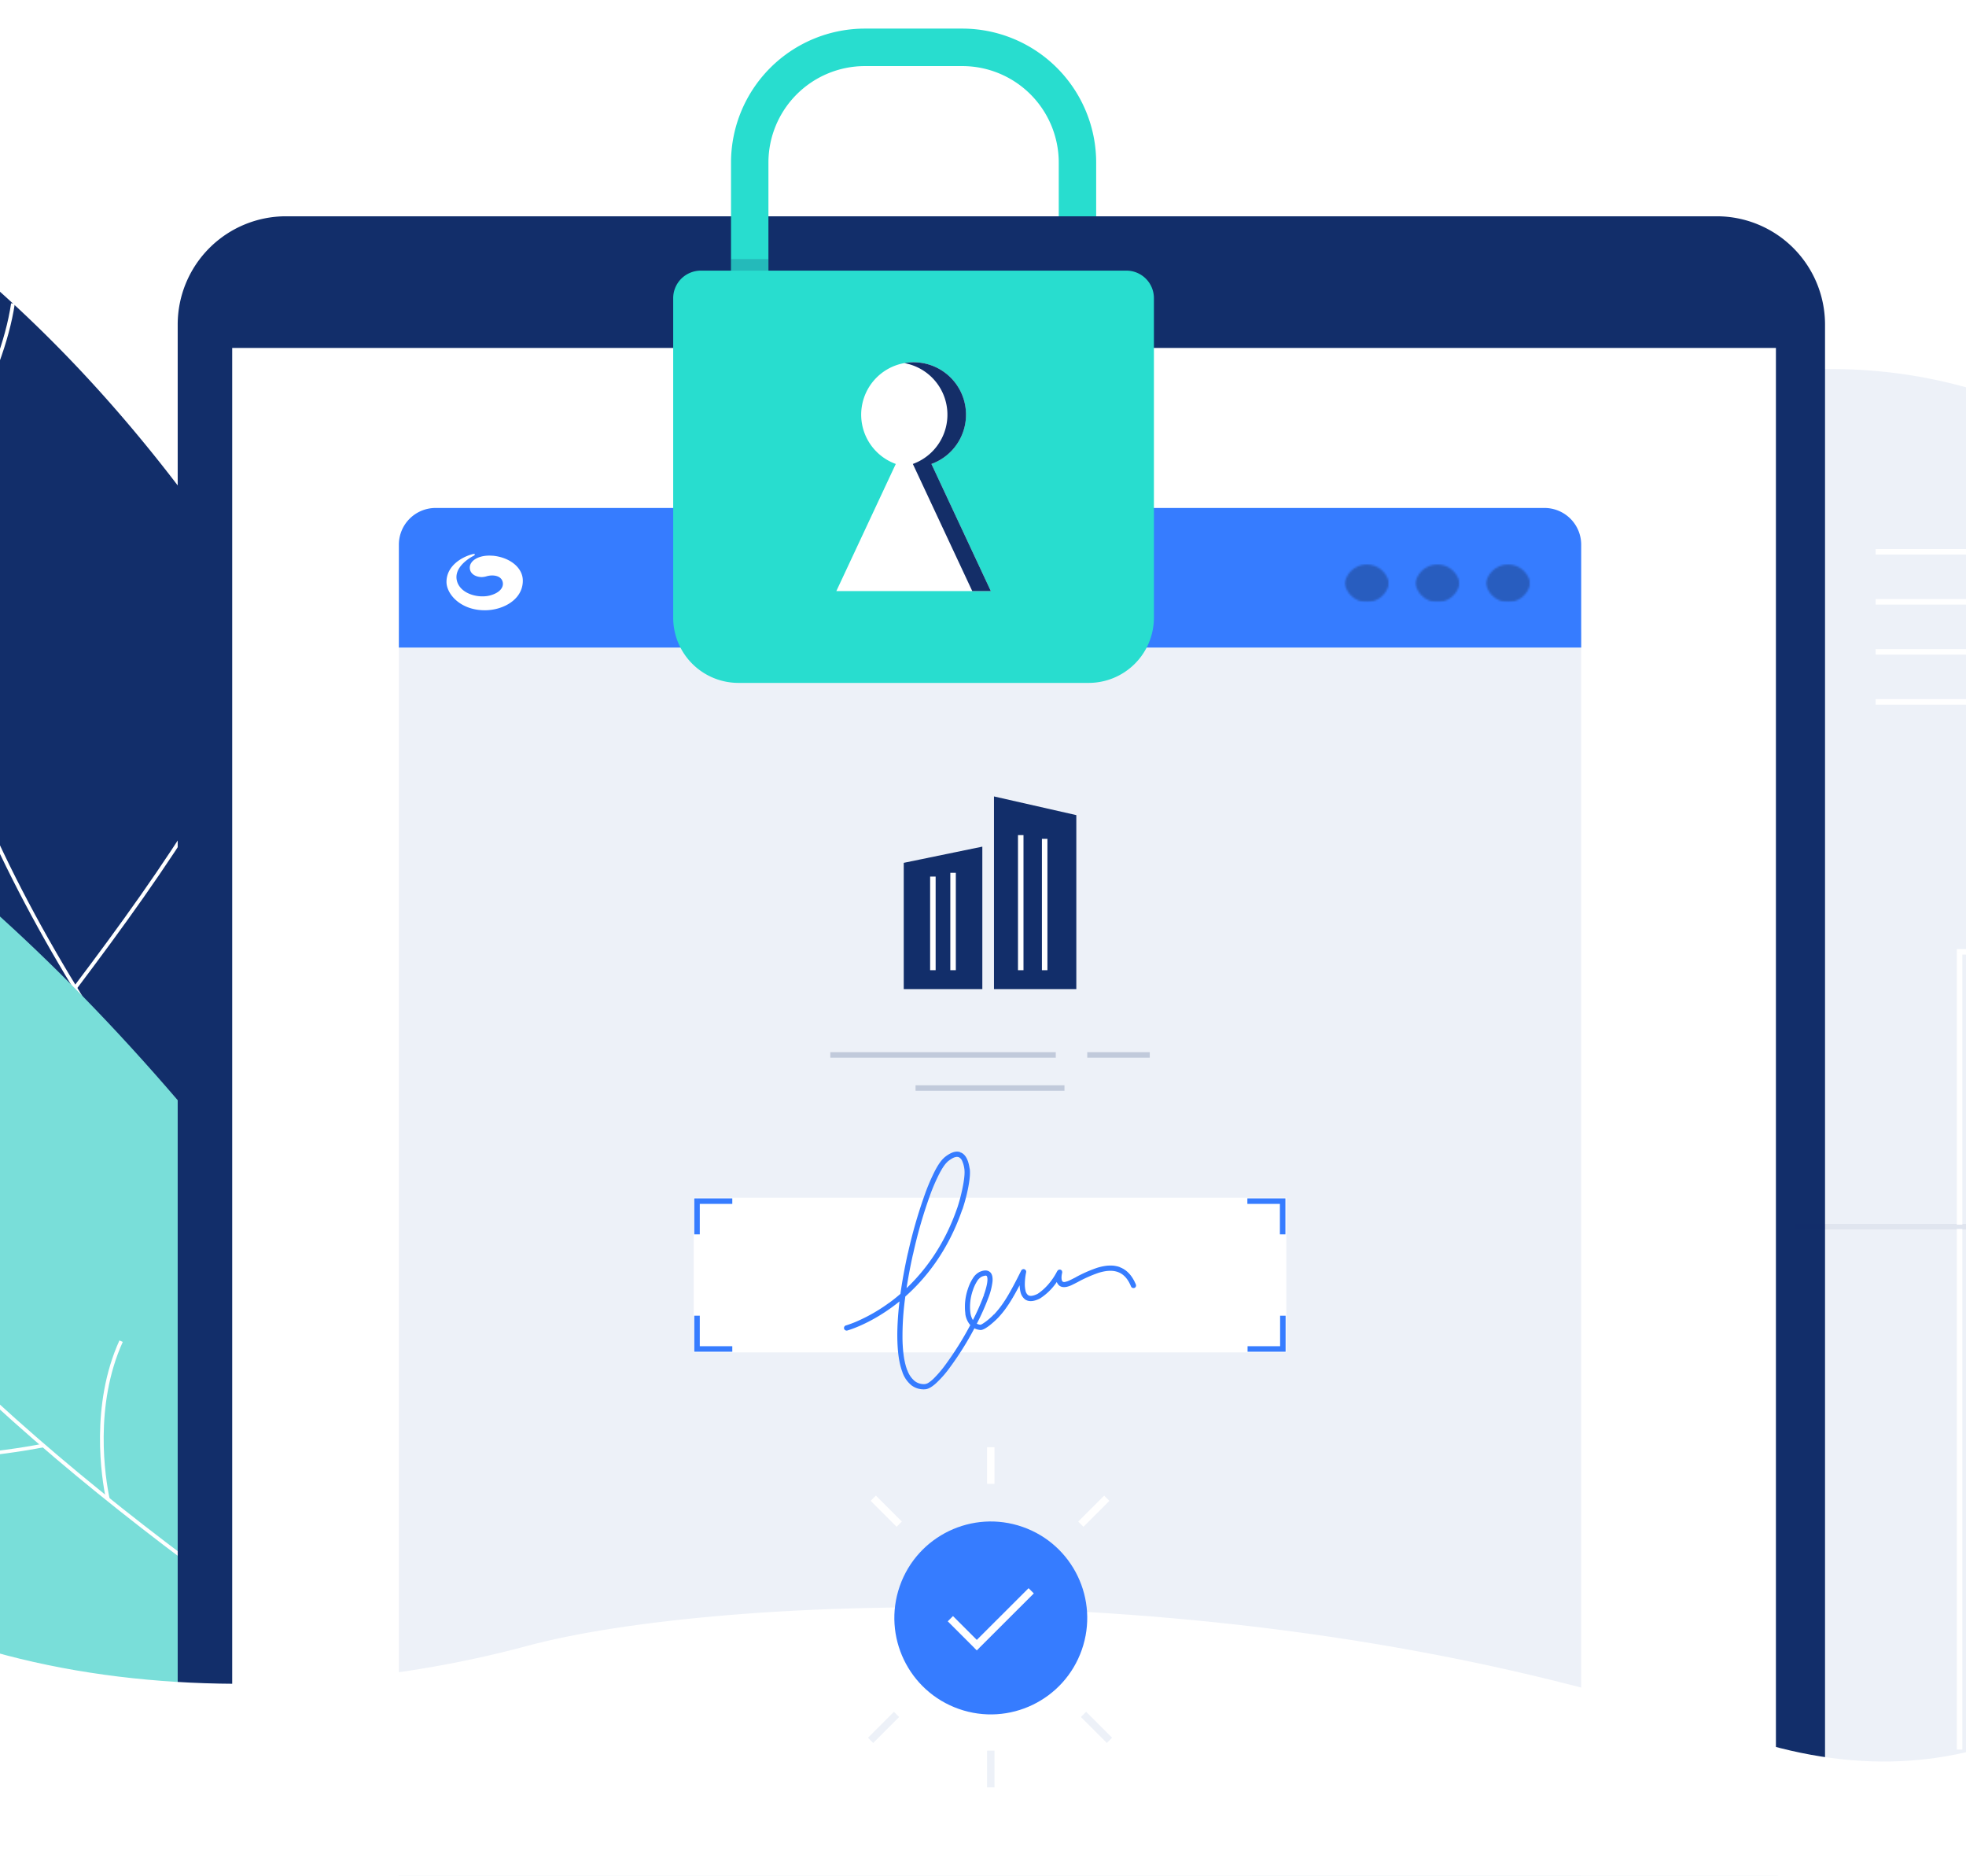 <svg id="Layer_1" data-name="Layer 1" xmlns="http://www.w3.org/2000/svg" xmlns:xlink="http://www.w3.org/1999/xlink" viewBox="0 0 1071.21 1021.74"><defs><style>.cls-1{filter:url(#luminosity-invert-noclip);}.cls-2{mask:url(#mask);}.cls-3{filter:url(#luminosity-invert-noclip-2);}.cls-4{mask:url(#mask-2);}.cls-5{mask:url(#mask-3);}.cls-6{fill:none;}.cls-7{clip-path:url(#clip-path);}.cls-17,.cls-8{fill:#fff;}.cls-9{fill:#edf1f8;}.cls-10,.cls-18,.cls-22{fill:#122e6a;}.cls-11{fill:#79ded9;}.cls-12{fill:#367cff;}.cls-13{mask:url(#mask-4);}.cls-14{opacity:0.25;}.cls-15{mask:url(#mask-5);}.cls-16{mask:url(#mask-6);}.cls-17{fill-rule:evenodd;}.cls-18,.cls-20{opacity:0.2;}.cls-19{fill:#28ddcf;}.cls-20,.cls-21{fill:#142e68;}.cls-22,.cls-23{opacity:0.06;}.cls-24{filter:url(#luminosity-invert-noclip-3);}</style><filter id="luminosity-invert-noclip" x="809.45" y="303.48" width="24.52" height="28.52" filterUnits="userSpaceOnUse" color-interpolation-filters="sRGB"><feColorMatrix values="-1 0 0 0 1 0 -1 0 0 1 0 0 -1 0 1 0 0 0 1 0" result="invert"/><feFlood flood-color="#fff" result="bg"/><feBlend in="invert" in2="bg"/></filter><mask id="mask" x="809.45" y="303.48" width="24.52" height="28.52" maskUnits="userSpaceOnUse"><circle class="cls-1" cx="821.71" cy="319.74" r="12.26"/></mask><filter id="luminosity-invert-noclip-2" x="770.97" y="303.48" width="24.52" height="28.52" filterUnits="userSpaceOnUse" color-interpolation-filters="sRGB"><feColorMatrix values="-1 0 0 0 1 0 -1 0 0 1 0 0 -1 0 1 0 0 0 1 0" result="invert"/><feFlood flood-color="#fff" result="bg"/><feBlend in="invert" in2="bg"/></filter><mask id="mask-2" x="770.97" y="303.48" width="24.52" height="28.52" maskUnits="userSpaceOnUse"><circle class="cls-3" cx="783.23" cy="319.74" r="12.26"/></mask><filter id="luminosity-invert-noclip-3" x="732.49" y="303.48" width="24.52" height="28.52" filterUnits="userSpaceOnUse" color-interpolation-filters="sRGB"><feColorMatrix values="-1 0 0 0 1 0 -1 0 0 1 0 0 -1 0 1 0 0 0 1 0" result="invert"/><feFlood flood-color="#fff" result="bg"/><feBlend in="invert" in2="bg"/></filter><mask id="mask-3" x="732.49" y="303.48" width="24.52" height="28.52" maskUnits="userSpaceOnUse"><g class="cls-24"><circle cx="744.75" cy="319.74" r="12.26" transform="translate(164.35 885.44) rotate(-67.5)"/></g></mask><clipPath id="clip-path"><rect class="cls-6" x="-723.02" y="-204.65" width="2386" height="1347"/></clipPath><mask id="mask-4" x="809.45" y="303.48" width="24.52" height="24.52" maskUnits="userSpaceOnUse"><g class="cls-2"><circle cx="821.71" cy="315.74" r="12.26"/></g></mask><mask id="mask-5" x="770.97" y="303.48" width="24.52" height="24.52" maskUnits="userSpaceOnUse"><g class="cls-4"><circle cx="783.23" cy="315.74" r="12.26"/></g></mask><mask id="mask-6" x="732.49" y="303.48" width="24.52" height="24.52" maskUnits="userSpaceOnUse"><g class="cls-5"><circle cx="744.75" cy="315.74" r="12.26" transform="translate(168.04 882.97) rotate(-67.5)"/></g></mask></defs><g class="cls-7"><rect class="cls-8" x="-723.02" y="-204.65" width="2386" height="1347"/><path class="cls-9" d="M-12.36,386.15C145,291.5,243.51,425.63,457.69,402.2S871.24,132.42,1097.4,219.66c138.93,43.62,216.22,231.13,212.1,368.12s-67.7,272.92-176.72,354.05-262.52,115.42-377,97.37c-115.89-18.77-190.6-72.1-368.62-111.81C-75.41,1098.46,115.45,744.11-143,789.35-209.25,645.57-169.86,479.87-12.36,386.15Z"/><path class="cls-10" d="M399.17,883c-38.93,6.13-68.54,13.73-88.71,20.17-19,6.08-50.25,11.44-86.68,12.07-1.39,0-2.78,0-4.18,0a396.38,396.38,0,0,1-58.72-3.86C96.76,841.55,3.11,723.37-45.36,659.75l30.93-17.06-40.88-11.81-13.74-4c-39.14-57.41-72.5-123.47-89.24-194.17l31.43-17.34L-164,404.67c-.68-4-1.31-8-1.86-12.05-6-42.53-11.47-80.38-16.6-114.11l39.31-21.67-44.67-12.92C-208.7,112-223.87,51.41-243.62,15.58-174.89,41.71-100.2,76.31-25.66,137l-9.73,33.67,30-16.54C34.31,189,73.83,231.85,112.22,285.19l-12,41.46,29.48-16.27q23.08,34.37,45.47,74.27,15.6,27.9,30.74,58.7l-14.21,49.17,29.76-16.43C251.4,541.18,355.78,764.09,399.17,883Z"/><path class="cls-8" d="M-30.2,383.33C-75,237.58-140.1,133.87-179,86.38l-1.54,1.27c38.7,47.28,103.62,150.76,148.4,296.27ZM231.6,780.72C130.65,670.67,14.54,528.72-30.2,383.33l-1.91.59C12.78,529.78,129.17,672,230.12,782.07Z"/><path class="cls-8" d="M41.73,538.74C66.57,505.8,91.05,472,111.07,439s35.64-65.11,42.72-94.68l-1.95-.47c-7,29.28-22.5,61.22-42.48,94.11S65,504.61,40.13,537.53Z"/><path class="cls-8" d="M-58.83,303.09C-28.15,258.56,1.85,206.84,8.06,165.5l-2-.3C0,206-29.79,257.41-60.48,302Z"/><path class="cls-11" d="M104.21,608l-1.89,50.25,24.49-22.72c49.51,61.91,100.07,135.73,151.49,223.89l-90.07,65c-41.36-8.59-186,18.79-272.33-50.5l25.44-23.6-55.83-2.1c-50.95-45.46-98.42-100.56-131.15-164l25.87-24-38-1.43q-2.4-5.46-4.64-11c-15.79-39.16-30-73.94-42.88-104.89l32.35-30-45.67-1.72c-51.18-120.84-80-175-107.35-204.53,71.73,8.62,151.17,23.9,236.64,64.07l-1.3,34.42,24.67-22.88c46.16,23.9,94,55.36,143.25,97.13l-1.6,42.37L0,499.26C34.12,530.14,68.88,566.09,104.21,608Z"/><path class="cls-8" d="M-135.19,606.73c-77.33-128.36-164-211.84-212.29-247.91l-1.2,1.6c48.12,35.92,134.58,119.2,211.78,247.35ZM208.7,923.63C86.34,842.61-58,734.78-135.19,606.73l-1.71,1C-59.51,736.23,85.23,844.28,207.6,925.29Z"/><path class="cls-8" d="M23.39,786.44C.46,791-39.66,795.15-79.8,795c-20.06-.06-40.11-1.21-58-3.91s-33.58-7-44.94-13.2l-1,1.75c11.66,6.42,27.6,10.71,45.6,13.43S-99.93,797-79.81,797c40.25.13,80.51-4,103.59-8.62Z"/><path class="cls-10" d="M96.82,176.82a59,59,0,0,1,59-59H935.4a59,59,0,0,1,59,59V959.37H96.82Z"/><rect class="cls-8" x="126.52" y="189.54" width="841.12" height="772.83"/><path class="cls-9" d="M217.33,345.73a20,20,0,0,1,20-20H841.54a20,20,0,0,1,20,20v676H217.33Z"/><path class="cls-12" d="M217.33,296.71a20,20,0,0,1,20-20H841.54a20,20,0,0,1,20,20v56.05H217.33Z"/><circle class="cls-12" cx="821.71" cy="315.74" r="12.26"/><g class="cls-13"><rect class="cls-14" x="809.45" y="303.48" width="24.52" height="24.52"/></g><circle class="cls-12" cx="783.23" cy="315.74" r="12.26"/><g class="cls-15"><rect class="cls-14" x="770.97" y="303.48" width="24.52" height="24.52"/></g><circle class="cls-12" cx="744.75" cy="315.74" r="12.26" transform="translate(168.04 882.97) rotate(-67.5)"/><g class="cls-16"><rect class="cls-14" x="732.49" y="303.48" width="24.52" height="24.52"/></g><path class="cls-17" d="M268.38,302.74c-7.29-.62-12.6,2.6-12.4,6.68.15,3.27,3.26,4.83,6.3,4.94a10.11,10.11,0,0,0,2.62-.37c3.51-1.13,8.67-.58,9.1,3.65.28,2.79-2.2,5.23-6.09,6.45-6.33,2.18-16.81-.22-18.87-7.42-2.27-7.95,7.89-13.34,8.92-13.84s1.16-1.34-.31-1c-5.64,1.4-14.3,6.17-14.37,15.07-.05,6.91,8,15.79,21.42,15.53,9.66-.18,20.18-5.91,20.17-16.12,0-7.31-7.45-12.82-16.49-13.6"/><polygon class="cls-10" points="586.45 538.8 541.59 538.8 541.59 433.85 586.45 444.03 586.45 538.8"/><rect class="cls-8" x="554.67" y="454.92" width="3" height="73.59"/><rect class="cls-8" x="567.71" y="456.96" width="3" height="71.55"/><polygon class="cls-10" points="492.42 538.8 535.24 538.8 535.24 461.2 492.42 470.02 492.42 538.8"/><rect class="cls-8" x="517.8" y="475.47" width="3" height="53.03"/><rect class="cls-8" x="506.8" y="477.51" width="3" height="50.99"/><rect class="cls-18" x="498.86" y="591.2" width="81.14" height="3"/><rect class="cls-18" x="452.41" y="573.17" width="122.84" height="3"/><rect class="cls-18" x="592.42" y="573.17" width="34.04" height="3"/><path class="cls-19" d="M471.22,15.58h53.13a73,73,0,0,1,72.92,72.91v29.33H576.88V88.49A52.58,52.58,0,0,0,524.35,36H471.22a52.6,52.6,0,0,0-52.53,52.52v69.27a52.54,52.54,0,0,0,52.53,52.53h53.13a52.49,52.49,0,0,0,48.53-32.42l18.84,7.8a72.91,72.91,0,0,1-67.37,45H471.22a72.88,72.88,0,0,1-72.91-72.92V88.49a73,73,0,0,1,72.91-72.91Z"/><path class="cls-20" d="M422.45,196.25H401a71.92,71.92,0,0,1-2.66-19.52V141.11h20.38v35.62A52.38,52.38,0,0,0,422.45,196.25Z"/><path class="cls-19" d="M381.84,147.42H613.73a15,15,0,0,1,15,15v174A35.54,35.54,0,0,1,593.23,372H402.34a35.54,35.54,0,0,1-35.54-35.54v-174a15,15,0,0,1,9.29-13.89A15.12,15.12,0,0,1,381.84,147.42Z"/><path class="cls-8" d="M539.88,322H455.69l32.39-69.27a28.54,28.54,0,0,1,14.76-54.93h0a28.54,28.54,0,0,1,4.64,54.93Z"/><path class="cls-21" d="M539.88,322H529.76l-32.38-69.27a28.54,28.54,0,0,0-4.64-54.93,28.54,28.54,0,0,1,14.76,54.93Z"/><path class="cls-8" d="M287.5,896.53C136.49,937.27-67.2,924.8-165,796.37L-60.84,1218h1449V638.06c-22.8-5.39-62-108.24-81.44,21-2.58,17.2-103.07,376.4-360.74,285.93S389.3,869.07,287.5,896.53Z"/><path class="cls-8" d="M59.8,816.68c-2.62-12-8.57-51.18,7.09-85.67l-1.82-.83C49.13,765.27,55.2,805,57.84,817.1Z"/><path class="cls-22" d="M1146.75,666.73H977.44v3h169.31Zm-1.5-414.36V668.23h3V252.37Zm1.5,415.86v1.5h1.5v-1.5Z"/><path class="cls-8" d="M1067.71,520h252.62v-3H1067.71Zm1.5,147.11V518.51h-3V667.12Zm-1.5-148.61V517h-1.5v1.5Z"/><rect class="cls-8" x="1066.21" y="669.44" width="3" height="283.63"/><rect class="cls-8" x="1021.98" y="299.09" width="100.85" height="3"/><rect class="cls-8" x="1021.98" y="326.34" width="64.66" height="3"/><rect class="cls-8" x="1021.98" y="353.59" width="100.85" height="3"/><rect class="cls-8" x="1021.98" y="380.85" width="64.66" height="3"/><rect class="cls-8" x="377.99" y="652.45" width="322.89" height="84.26"/><path class="cls-12" d="M378.29,654.3v18.11h3V654.3ZM399,652.8H379.79v3H399Zm-19.22,1.5v-1.5h-1.5v1.5Z"/><path class="cls-12" d="M700.38,654.3v18.11h-3V654.3Zm-20.73-1.5h19.23v3H679.65Zm19.23,1.5v-1.5h1.5v1.5Z"/><path class="cls-12" d="M378.29,734.83V716.72h3v18.11Zm20.72,1.5H379.79v-3H399Zm-19.22-1.5v1.5h-1.5v-1.5Z"/><path class="cls-12" d="M700.49,734.84V716.72h-3v18.12Zm-20.73,1.5H699v-3H679.76Zm19.23-1.5v1.5h1.5v-1.5Z"/><path class="cls-12" d="M521.29,629.84c-1.7.1-3.67,1.41-5.16,2.63-5.36,4.37-13.54,26.17-19,50.7-1.53,6.83-2.76,13.39-3.68,19.57,10.16-9.43,21.34-23.75,28.52-44.66,1.66-4.82,4.59-16.36,3.89-21.22-.55-3.85-1.7-6.22-3.32-6.85A3,3,0,0,0,521.29,629.84Zm15.53,64.72a6.66,6.66,0,0,0-2.1.6c-3.68,1.64-7.56,12.29-6.31,20.06a10.18,10.18,0,0,0,1.74,4.56A122.15,122.15,0,0,0,536.29,706c3.15-8.76,2-10.77,1.54-11.17a1.37,1.37,0,0,0-1-.26Zm-32.66,61.88h0c-5.55.32-9.63-2.74-12.11-9.11-3.14-8.06-3.59-22-1.47-39.29-1.61,1.34-3.19,2.56-4.69,3.66-13.15,9.6-23.9,12.59-24.35,12.71a1.39,1.39,0,0,1-.41,0,1.28,1.28,0,0,1-.39-.13,1.18,1.18,0,0,1-.31-.28.94.94,0,0,1-.18-.36,1,1,0,0,1,0-.41,1.17,1.17,0,0,1,.13-.4,1.14,1.14,0,0,1,.27-.31,1.16,1.16,0,0,1,.37-.18c.11,0,10.89-3,23.73-12.44,2-1.45,4.1-3.11,6.27-5,1-7,2.31-14.42,4.06-22.22,4.87-21.74,13.22-46.54,19.75-51.88,3.35-2.73,6.21-3.67,8.49-2.78s4,3.79,4.64,8.51c.76,5.27-2.22,17.06-4,22.2-7.77,22.61-20.13,37.66-31,47.24-2.42,18-2.11,32.44,1.05,40.56,2.15,5.5,5.42,8,10,7.77h0c5-.3,16.68-16.73,25.07-32.55a11.5,11.5,0,0,1-2.77-6.22c-1.33-8.27,2.68-20.16,7.52-22.33,2.41-1.07,4.23-1.06,5.42,0,1.93,1.8,1.61,6.19-1,13.43a127,127,0,0,1-6.5,14.55,6.11,6.11,0,0,0,2.5.79c1,0,5.08-3,7.69-5.81,4.67-5,8.27-10.76,14.81-23.92a1.09,1.09,0,0,1,.55-.51,1.08,1.08,0,0,1,.75,0,1,1,0,0,1,.57.48,1.06,1.06,0,0,1,.11.74c-.62,2.8-1.64,10.53,1.09,12.7,1.15.9,3,.74,5.53-.48,0,0,6.5-3.73,11-12.68A1,1,0,0,1,577,692a1,1,0,0,1,.76,0,1.05,1.05,0,0,1,.64,1.26c-.34,1.26-.71,4.15.36,5,.7.59,2.23.37,4.31-.61,1-.46,2.11-1,3.3-1.65,6.81-3.49,16.14-8.27,23.73-5.46,3.73,1.38,6.6,4.47,8.53,9.21a1,1,0,0,1,0,.8,1.2,1.2,0,0,1-.23.34,1,1,0,0,1-.35.23,1.1,1.1,0,0,1-.4.08,1.15,1.15,0,0,1-.41-.08,1.08,1.08,0,0,1-.34-.23,1.15,1.15,0,0,1-.22-.35c-1.73-4.22-4.12-6.84-7.31-8-6.72-2.49-15.58,2-22,5.36-1.2.62-2.34,1.2-3.36,1.68-2.95,1.4-5.16,1.5-6.57.32a4.17,4.17,0,0,1-1.34-2.55,31.36,31.36,0,0,1-9.66,9.69c-3.37,1.64-6,1.71-7.82.26-2.23-1.77-2.7-5.45-2.6-8.71-5,9.69-8.3,14.65-12.43,19-.07.07-6.58,6.75-9.44,6.46a8.22,8.22,0,0,1-3.27-1C522.3,739.17,510.32,756.06,504.16,756.44Z"/><path class="cls-12" d="M522.64,629.66a3.24,3.24,0,0,0-1.38-.19l.06.74a2.73,2.73,0,0,1,1.06.15Zm3.56,7.15a16.55,16.55,0,0,0-1.29-4.75,4.56,4.56,0,0,0-2.26-2.4l-.27.7a3.77,3.77,0,0,1,1.85,2,15.51,15.51,0,0,1,1.23,4.53Zm-3.9,21.39a98.2,98.2,0,0,0,2.84-10.64c.85-4.09,1.43-8.25,1.06-10.75l-.74.11c.34,2.35-.2,6.39-1.06,10.49A96.7,96.7,0,0,1,521.59,658ZM493.67,703c10.21-9.48,21.42-23.84,28.63-44.82l-.71-.24c-7.16,20.85-18.3,35.11-28.43,44.51Zm3.06-19.93c-1.53,6.83-2.76,13.4-3.68,19.59l.74.12c.92-6.18,2.15-12.73,3.67-19.55Zm19.16-50.91c-1.4,1.14-2.94,3.38-4.55,6.43a101,101,0,0,0-5,11.52,256.37,256.37,0,0,0-9.59,33l.73.16A256.42,256.42,0,0,1,507,650.39,101.46,101.46,0,0,1,512,639c1.6-3,3.09-5.16,4.37-6.2Zm5.38-2.72a6.94,6.94,0,0,0-2.82.95,17.05,17.05,0,0,0-2.56,1.77l.48.58a17.09,17.09,0,0,1,2.44-1.7,6.24,6.24,0,0,1,2.5-.85Zm15.55,64.72h0v.75h0Zm.63,0a1.74,1.74,0,0,0-.68,0l.1.75a1,1,0,0,1,.39,0Zm.61.31a1.61,1.61,0,0,0-.61-.31l-.19.73a.91.91,0,0,1,.34.17Zm-1.41,11.58a30.35,30.35,0,0,0,2.13-8.83c.05-1.7-.37-2.43-.69-2.73l-.51.55c.1.09.49.57.45,2.16s-.52,4.24-2.09,8.6ZM530.48,720a122.94,122.94,0,0,0,6.17-13.83l-.71-.26a119.6,119.6,0,0,1-6.13,13.74ZM528,715.27a10.45,10.45,0,0,0,1.8,4.72l.61-.43a9.77,9.77,0,0,1-1.66-4.38Zm6.53-20.45a7.48,7.48,0,0,0-2.88,2.87,23.63,23.63,0,0,0-2.33,5.09,28,28,0,0,0-1.32,12.5l.74-.12a27.1,27.1,0,0,1,1.3-12.15,22,22,0,0,1,2.24-4.91,6.67,6.67,0,0,1,2.55-2.59Zm2.2-.64a6.86,6.86,0,0,0-2.21.65l.32.67a6.25,6.25,0,0,1,2-.57Zm-6.3,28.76a165.53,165.53,0,0,1-14.17,22.49,56.92,56.92,0,0,1-6.82,7.62c-2.12,1.88-3.94,2.93-5.34,3l.05.74c1.67-.1,3.66-1.31,5.78-3.2a57.08,57.08,0,0,0,6.93-7.73,167,167,0,0,0,14.23-22.59Zm3.64.82a7.59,7.59,0,0,1-3.12-1l-.38.65a8.49,8.49,0,0,0,3.43,1.07Zm9.12-6.33-.3.29c-.18.19-.45.45-.78.77-.66.62-1.56,1.45-2.55,2.27a24,24,0,0,1-3.05,2.18,8,8,0,0,1-1.38.65,2.47,2.47,0,0,1-1.06.17l-.08.75a3.15,3.15,0,0,0,1.39-.21,8.47,8.47,0,0,0,1.51-.71,23.78,23.78,0,0,0,3.14-2.26,47.84,47.84,0,0,0,3.71-3.4Zm12.37-18.95c-5,9.67-8.27,14.6-12.37,18.94l.55.52c4.16-4.41,7.47-9.42,12.49-19.11Zm3.17,8.59a6.46,6.46,0,0,1-2-3.59,18.27,18.27,0,0,1-.42-4.81l-.75,0a19.2,19.2,0,0,0,.44,5,7.13,7.13,0,0,0,2.31,4Zm7.42-.31c-3.32,1.62-5.75,1.62-7.42.31l-.46.59c2,1.58,4.79,1.44,8.21-.22Zm9.51-9.56a30.57,30.57,0,0,1-9.52,9.57l.36.66a31.68,31.68,0,0,0,9.79-9.81Zm1.91,2.48a3.83,3.83,0,0,1-1.22-2.32l-.75.1a4.62,4.62,0,0,0,1.46,2.77Zm6.16-.38c-2.92,1.38-4.94,1.4-6.17.37l-.48.57c1.59,1.34,4,1.15,7-.26Zm3.35-1.67c-1.21.61-2.34,1.19-3.35,1.67l.32.68c1-.48,2.17-1.07,3.37-1.69Zm22.34-5.39c-3.48-1.28-7.47-.74-11.36.51a73.44,73.44,0,0,0-11,4.88l.34.66a74.64,74.64,0,0,1,10.87-4.83c3.83-1.23,7.62-1.71,10.87-.51Zm7.52,8.24c-1.75-4.28-4.2-7-7.52-8.24l-.26.71c3.06,1.13,5.39,3.66,7.09,7.82Zm.15.22a.71.71,0,0,1-.15-.22l-.69.29a1.29,1.29,0,0,0,.31.46Zm.22.15a.54.54,0,0,1-.22-.15l-.53.53a1.29,1.29,0,0,0,.46.31Zm.26.06a.58.58,0,0,1-.26-.06l-.29.69a1.47,1.47,0,0,0,.55.12Zm.26,0a.75.75,0,0,1-.26,0v.75a1.45,1.45,0,0,0,.54-.11Zm.22-.15a.86.86,0,0,1-.22.15l.28.69a1.38,1.38,0,0,0,.47-.31Zm.15-.22a.54.54,0,0,1-.15.22l.53.53a1.44,1.44,0,0,0,.31-.46Zm0-.26a.58.58,0,0,1,0,.26l.69.29a1.46,1.46,0,0,0,.11-.55Zm0-.26a.58.58,0,0,1,0,.26H619a1.49,1.49,0,0,0-.1-.55Zm-8.31-9c3.6,1.33,6.41,4.33,8.31,9l.7-.29c-2-4.8-4.9-8-8.75-9.42Zm-23.43,5.45A74,74,0,0,1,598,691.34c4.1-1.27,8.24-1.73,11.92-.37l.26-.71c-3.91-1.44-8.23-.92-12.4.37a73.67,73.67,0,0,0-11.63,5.12Zm-3.31,1.65c1-.47,2.12-1.05,3.31-1.65l-.34-.67c-1.19.61-2.31,1.18-3.29,1.64Zm-4.72.56a2.43,2.43,0,0,0,1.94.37,10.15,10.15,0,0,0,2.78-.93l-.32-.68a9.39,9.39,0,0,1-2.56.87,1.72,1.72,0,0,1-1.35-.21ZM578,693.2a11.82,11.82,0,0,0-.37,2.76,6,6,0,0,0,.17,1.49,2.27,2.27,0,0,0,.68,1.18l.48-.58a1.44,1.44,0,0,1-.43-.79,5.16,5.16,0,0,1-.15-1.3,11.27,11.27,0,0,1,.34-2.56Zm0-.49a.75.75,0,0,1,0,.49l.72.2a1.44,1.44,0,0,0-.1-1Zm-.36-.32a.7.7,0,0,1,.36.32l.67-.33a1.37,1.37,0,0,0-.77-.69Zm-.49,0a.69.69,0,0,1,.49,0l.26-.7a1.38,1.38,0,0,0-1,0Zm-.37.32a.69.69,0,0,1,.37-.32l-.27-.7a1.41,1.41,0,0,0-.77.69ZM565.6,705.53a23.13,23.13,0,0,0,3.86-3,35.17,35.17,0,0,0,7.27-9.81l-.67-.33c-4.47,8.86-10.88,12.53-10.89,12.54Zm-6,.47c1.33,1.06,3.39.8,5.93-.43l-.33-.68c-2.52,1.22-4.18,1.28-5.14.52Zm-1.23-13.07a33.36,33.36,0,0,0-.72,6.67,15.6,15.6,0,0,0,.41,3.7,4.9,4.9,0,0,0,1.54,2.7l.46-.59a4.18,4.18,0,0,1-1.28-2.3,14.7,14.7,0,0,1-.38-3.51,32.78,32.78,0,0,1,.7-6.51Zm-.07-.48a.68.68,0,0,1,.07.48l.73.16a1.39,1.39,0,0,0-.14-1Zm-.36-.31a.73.73,0,0,1,.36.31l.66-.36a1.46,1.46,0,0,0-.77-.66Zm-.49,0a.75.75,0,0,1,.49,0l.25-.71a1.44,1.44,0,0,0-1,0Zm-.35.33a.66.66,0,0,1,.35-.33l-.28-.69a1.41,1.41,0,0,0-.74.68Zm-14.88,24c4.72-5,8.34-10.85,14.88-24l-.67-.34c-6.54,13.16-10.12,18.93-14.75,23.83Zm-8,5.93a1.82,1.82,0,0,0,.66-.16,5.82,5.82,0,0,0,.78-.4,21.1,21.1,0,0,0,2-1.38,37.47,37.47,0,0,0,4.5-4l-.54-.52a36.93,36.93,0,0,1-4.41,3.92,23.4,23.4,0,0,1-1.95,1.32,6.81,6.81,0,0,1-.7.36,1.24,1.24,0,0,1-.34.1Zm-2.68-.84a6.37,6.37,0,0,0,2.66.83l.07-.74a5.77,5.77,0,0,1-2.36-.74Zm6.34-15a127.15,127.15,0,0,1-6.49,14.51l.67.34a127,127,0,0,0,6.52-14.59Zm1.08-13c.84.78,1.25,2.18,1.09,4.37a34.65,34.65,0,0,1-2.18,8.65l.71.25a35.69,35.69,0,0,0,2.22-8.85c.16-2.26-.24-4-1.33-5Zm-5,0c2.36-1.06,4-1,5,0l.51-.55c-1.35-1.26-3.37-1.2-5.82-.11ZM526.7,715.5a29.26,29.26,0,0,1,1.43-13.28,23.37,23.37,0,0,1,2.63-5.54,8.39,8.39,0,0,1,3.25-3.1l-.31-.69a9.2,9.2,0,0,0-3.57,3.37,24.49,24.49,0,0,0-2.71,5.72A30,30,0,0,0,526,715.62Zm2.68,6a11.1,11.1,0,0,1-2.68-6l-.75.09a11.85,11.85,0,0,0,2.87,6.42ZM504.06,754.7a5.15,5.15,0,0,0,2.33-.89,17.77,17.77,0,0,0,2.73-2.2,61.32,61.32,0,0,0,6.46-7.51A175.44,175.44,0,0,0,529.43,722l-.66-.35a175.43,175.43,0,0,1-13.79,22,61.86,61.86,0,0,1-6.37,7.42,18.31,18.31,0,0,1-2.62,2.11,4.64,4.64,0,0,1-2,.78Zm0,0h0V754h0Zm-10.38-8a14.15,14.15,0,0,0,4.21,6.2,8.9,8.9,0,0,0,6.19,1.8l0-.74a8.14,8.14,0,0,1-5.69-1.65,13.39,13.39,0,0,1-4-5.89ZM492.58,706A155.5,155.5,0,0,0,491,730c.17,6.89,1,12.59,2.64,16.71l.7-.28c-1.56-4-2.42-9.59-2.59-16.45a155.4,155.4,0,0,1,1.56-23.92Zm31-47.31c-7.74,22.54-20.06,37.54-30.88,47.08l.5.56c10.9-9.62,23.3-24.72,31.09-47.39Zm4-22c.37,2.57-.17,6.78-1,11a96.68,96.68,0,0,1-2.93,11l.71.25a97.09,97.09,0,0,0,3-11.1c.87-4.25,1.44-8.57,1-11.29Zm-4.41-8.22c2.2.86,3.73,3.53,4.41,8.22l.74-.11c-.68-4.73-2.27-7.79-4.88-8.8ZM515,631.12c3.33-2.71,6-3.53,8.11-2.73l.27-.69c-2.48-1-5.48.09-8.85,2.84ZM495.4,682.79a269.51,269.51,0,0,1,9.24-32A109.25,109.25,0,0,1,510,638.31c1.77-3.41,3.49-5.9,5.06-7.19l-.47-.58c-1.7,1.39-3.48,4-5.26,7.42a109.66,109.66,0,0,0-5.36,12.53,267.83,267.83,0,0,0-9.27,32.13Zm-4,22.19c1-7,2.31-14.4,4-22.19l-.73-.17c-1.75,7.81-3.1,15.28-4.06,22.26Zm-6.42,5.26c2-1.46,4.11-3.13,6.29-5l-.49-.56c-2.16,1.88-4.26,3.53-6.24,5Zm-23.85,12.49c.13,0,11-3.06,23.85-12.49l-.44-.61a91.7,91.7,0,0,1-16.58,9.69c-2.14,1-3.89,1.63-5.11,2.06-.61.22-1.08.37-1.41.48L461,722l-.1,0h0Zm-.24.12a.9.9,0,0,1,.24-.12l-.2-.72a1.38,1.38,0,0,0-.5.25Zm-.18.2a.86.86,0,0,1,.18-.2l-.46-.59a1.49,1.49,0,0,0-.37.42Zm-.08.25a.73.73,0,0,1,.08-.25l-.65-.37a1.38,1.38,0,0,0-.17.53Zm0,.27a.82.82,0,0,1,0-.27l-.74-.09a1.29,1.29,0,0,0,0,.55Zm.12.24a.68.68,0,0,1-.12-.24l-.72.19a1.23,1.23,0,0,0,.24.5Zm.2.17a.55.55,0,0,1-.2-.17l-.6.45a1.47,1.47,0,0,0,.42.37Zm.25.08a.67.67,0,0,1-.25-.08l-.38.65a1.75,1.75,0,0,0,.53.18Zm.26,0a.57.57,0,0,1-.26,0l-.1.75a1.5,1.5,0,0,0,.56,0Zm24.22-12.66c-13.09,9.57-23.79,12.54-24.22,12.66l.2.72c.48-.13,11.27-3.14,24.47-12.77Zm4.69-3.64c-1.62,1.33-3.18,2.55-4.69,3.64l.45.61c1.51-1.11,3.09-2.33,4.71-3.67Zm2.05,39.44c-3.1-8-3.57-21.83-1.44-39.11l-.75-.09c-2.12,17.3-1.69,31.33,1.49,39.48Zm11.74,8.88a10.21,10.21,0,0,1-7-2,15.27,15.27,0,0,1-4.78-6.9l-.7.28a16,16,0,0,0,5,7.22,11,11,0,0,0,7.46,2.12Zm0,0h0v.75h0Zm18.35-126,.14-.35h0Zm3.32,6.85.37-.05Zm-3.89,21.22.36.12h0Zm-28.52,44.66-.37-.06-.16,1.06.78-.72Zm3.68-19.57.36.08h0Zm19-50.7.24.29h0Zm20.69,62.09v.37h0Zm1,.26.26-.27h0ZM536.29,706l.36.13h0Zm-6.14,13.79-.31.21.35.51.29-.55Zm-1.74-4.56.38,0h0Zm6.31-20.06.15.35h0Zm2.1-.6v-.38h-.05Zm-6,28.56.19-.33-.34-.19-.18.34Zm3.27,1,0-.38h0Zm9.44-6.46-.28-.26h0Zm12.43-19,.37,0-.71-.19Zm2.6,8.71.23-.29h0Zm7.82-.26.16.34h0Zm9.66-9.69.37,0-.14-1-.55.83Zm1.34,2.55-.26.27h0Zm6.57-.32.16.34h0Zm3.36-1.68.17.33h0Zm22-5.36-.13.35h0Zm7.31,8-.35.15h0Zm2-.79-.35.14Zm-8.53-9.21-.13.35h0Zm-23.73,5.46-.17-.33h0Zm-3.3,1.65.16.34h0Zm-4.31.61.24-.29h0Zm-.36-5-.36-.1h0Zm-2-.75-.34-.17h0Zm-11,12.68.17.34,0,0,0,0Zm-5.53.48-.23.29h0ZM558.76,693l.36.08h0Zm-.68-1.22.13-.36Zm-1.3.52-.33-.17h0ZM542,716.23l-.27-.26h0ZM534.28,722l0,.37h0Zm-2.5-.79-.34-.17-.16.32.31.18Zm6.5-14.55.35.13h0Zm1-13.43-.26.28h0Zm-5.42,0,.16.35h0Zm-7.52,22.33.37,0h0Zm2.77,6.22.33.17.12-.23-.17-.19ZM504,754.33v.38h0Zm0,0V754h0Zm-10-7.77-.35.14h0ZM493,706l-.25-.28-.1.09,0,.14Zm31-47.24.35.13h0Zm4-22.2-.37.05h0Zm-4.64-8.51-.14.34Zm-8.49,2.78.24.29h0ZM495,682.71l-.37-.09h0ZM491,704.93l.24.28.11-.09,0-.14Zm-6.27,5-.22-.3h0ZM461,722.37l-.1-.36h0Zm.55,2-.1-.36h0Zm24.35-12.71.22.3h0Zm4.69-3.66.38,0,.11-.93-.72.6ZM492,747.33l-.35.14h0Zm12.11,9.11v-.38h0Zm0,0v.37h0Z"/><circle class="cls-12" cx="539.85" cy="881.36" r="52.54" transform="translate(-470.52 1099.04) rotate(-70.67)"/><path class="cls-8" d="M533.65,897.6,563.29,868l-2.85-2.85L530.8,894.75ZM516.4,883.2l14.4,14.4,2.85-2.85-14.4-14.4Zm15.83,13-1.43,1.42,1.43,1.43,1.42-1.43Z"/><rect class="cls-9" x="537.83" y="953.65" width="4.03" height="20"/><rect class="cls-8" x="537.83" y="788.34" width="4.03" height="20"/><rect class="cls-9" x="595.43" y="930.97" width="4.03" height="20" transform="translate(-490.38 698.06) rotate(-45)"/><rect class="cls-8" x="480.87" y="813.21" width="4.03" height="20" transform="translate(-440.66 582.56) rotate(-45)"/><rect class="cls-9" x="471.43" y="938.95" width="20" height="4.03" transform="translate(-524.36 616.03) rotate(-45)"/><rect class="cls-8" x="585.98" y="821.2" width="20" height="4.03" transform="translate(-407.54 662.54) rotate(-45)"/></g></svg>